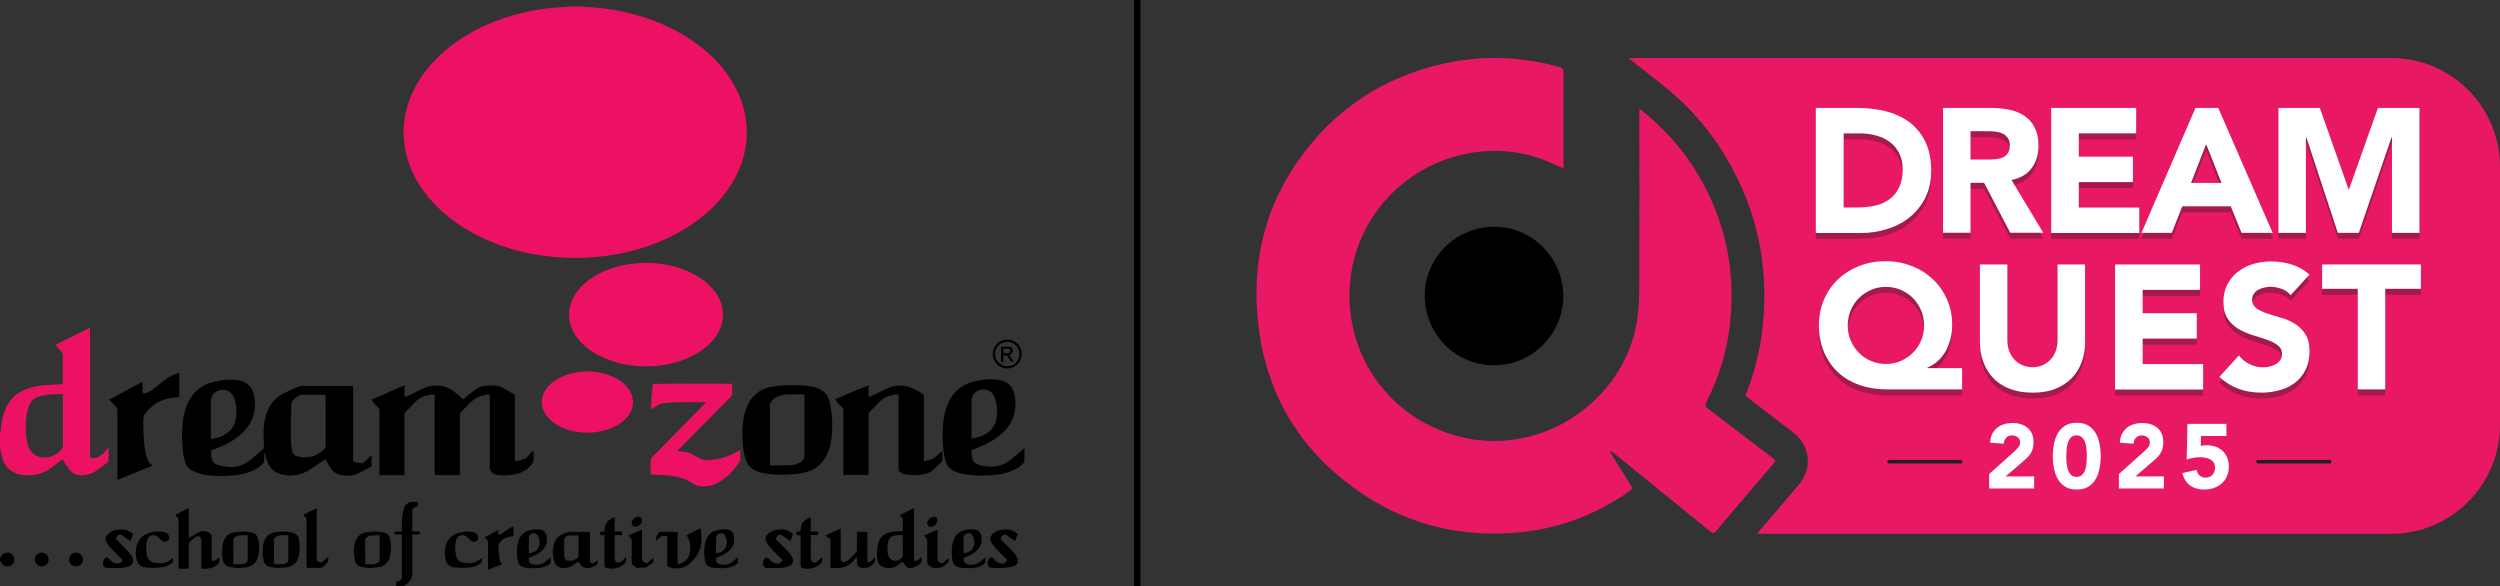 <svg width="388" height="91" viewBox="0 0 388 91" fill="none" xmlns="http://www.w3.org/2000/svg">
<rect x="0" y="0" width="388" height="91" fill="#333333" stroke="none"/>
<line x1="176.5" y1="91" x2="176.5" y2="2.18557e-08" stroke="black"/>
<g clip-path="url(#clip0_4381_1369)">
<path d="M388 25.915V65.931C388 75.265 380.436 82.847 371.084 82.847H272.684C274.845 80.294 277.006 77.761 279.093 75.32C280.509 73.681 280.658 72.06 280.546 70.98C280.434 69.899 279.931 68.335 278.217 67.049C276.596 65.82 274.976 64.571 273.355 63.323L270.877 61.423C272.293 57.902 273.225 54.195 273.597 50.394C274.603 40.502 272.368 31.262 266.946 22.916C264.506 19.172 261.451 15.856 257.557 12.8L252.714 9H371.084C380.436 9 388 16.564 388 25.915Z" fill="#E91865"/>
<path d="M254.409 16.824C257.706 19.433 260.464 22.32 262.68 25.711C267.468 33.088 269.406 41.136 268.53 49.892C268.083 54.288 266.853 58.442 264.841 62.373C264.599 62.839 264.618 63.081 265.065 63.416C268.437 65.969 271.772 68.558 275.143 71.092C275.572 71.427 275.572 71.595 275.218 71.986C272.237 75.451 269.294 78.916 266.35 82.4C266.015 82.791 265.847 82.828 265.438 82.493C260.482 78.432 255.489 74.408 250.515 70.365C250.329 70.216 250.18 69.974 249.826 70.03C250.925 71.818 252.006 73.607 253.124 75.358C253.384 75.768 253.31 75.917 252.956 76.177C246.082 81.058 238.425 83.145 230.042 82.772C222.534 82.437 215.79 79.922 209.792 75.47C201.539 69.378 196.658 61.144 195.354 50.916C194.087 41.024 196.211 31.877 202.265 23.848C208.245 15.912 216.275 11.161 226.092 9.484C231.458 8.572 236.767 8.963 242.002 10.397C242.486 10.528 242.654 10.695 242.654 11.236C242.617 15.986 242.654 20.737 242.654 25.487V26.176C241.275 25.487 239.953 24.891 238.555 24.444C225.664 20.364 211.86 28.878 209.736 42.216C207.817 54.232 215.399 65.335 227.266 67.943C239.468 70.626 251.894 62.28 254.036 50.003C254.484 47.432 254.409 44.843 254.428 42.272C254.446 34.057 254.428 25.841 254.428 17.625C254.428 17.402 254.428 17.178 254.428 16.806L254.409 16.824Z" fill="#E91865"/>
<path d="M221.118 45.998C221.044 40.111 225.85 35.249 231.812 35.193C237.698 35.137 242.523 39.888 242.617 45.812C242.71 51.717 237.922 56.617 231.998 56.691C226.036 56.766 221.211 52.015 221.118 45.998Z" fill="black"/>
<g style="mix-blend-mode:multiply" opacity="0.35">
<path d="M281.85 17.663H288.259C289.805 17.663 291.276 17.83 292.674 18.184C294.071 18.538 295.282 19.097 296.325 19.861C297.368 20.643 298.188 21.649 298.803 22.897C299.417 24.146 299.716 25.655 299.716 27.424C299.716 28.989 299.417 30.386 298.821 31.579C298.225 32.771 297.424 33.777 296.418 34.597C295.412 35.416 294.257 36.031 292.934 36.441C291.612 36.87 290.233 37.074 288.799 37.074H281.813V17.663H281.85ZM286.116 33.106H288.333C289.32 33.106 290.233 33.013 291.09 32.808C291.947 32.603 292.674 32.268 293.288 31.802C293.903 31.337 294.406 30.722 294.76 29.958C295.114 29.194 295.3 28.281 295.3 27.182C295.3 26.232 295.114 25.412 294.76 24.704C294.406 23.997 293.922 23.419 293.326 22.972C292.73 22.525 292.022 22.171 291.202 21.947C290.382 21.724 289.544 21.612 288.65 21.612H286.135V33.125L286.116 33.106Z" fill="#211E1F"/>
<path d="M301.541 17.663H309.049C310.036 17.663 310.968 17.756 311.862 17.942C312.756 18.128 313.52 18.445 314.191 18.892C314.861 19.339 315.383 19.935 315.774 20.699C316.165 21.463 316.37 22.395 316.37 23.531C316.37 24.909 316.016 26.064 315.308 27.015C314.6 27.965 313.557 28.579 312.179 28.84L317.115 37.037H311.992L307.931 29.287H305.826V37.037H301.56V17.663H301.541ZM305.826 25.692H308.341C308.732 25.692 309.123 25.692 309.552 25.655C309.98 25.617 310.372 25.543 310.726 25.412C311.079 25.282 311.359 25.058 311.582 24.76C311.806 24.462 311.918 24.052 311.918 23.531C311.918 23.047 311.825 22.637 311.62 22.357C311.415 22.059 311.154 21.836 310.856 21.686C310.539 21.538 310.185 21.426 309.794 21.37C309.384 21.314 308.993 21.295 308.62 21.295H305.826V25.71V25.692Z" fill="#211E1F"/>
<path d="M318.364 17.663H331.535V21.612H322.63V25.226H331.032V29.175H322.63V33.125H332.019V37.074H318.345V17.663H318.364Z" fill="#211E1F"/>
<path d="M340.737 17.663H344.277L352.716 37.056H347.891L346.214 32.939H338.688L337.067 37.056H332.354L340.737 17.663ZM342.395 23.307L340.048 29.325H344.78L342.395 23.307Z" fill="#211E1F"/>
<path d="M353.573 17.663H360.037L364.508 30.312H364.564L369.054 17.663H375.5V37.056H371.234V22.189H371.178L366.092 37.056H362.832L357.932 22.189H357.876V37.056H353.61V17.663H353.573Z" fill="#211E1F"/>
<path d="M304.596 61.367H292.841C291.332 61.367 289.917 61.144 288.631 60.696C287.346 60.249 286.228 59.597 285.296 58.74C284.365 57.883 283.638 56.84 283.098 55.611C282.577 54.381 282.297 52.984 282.297 51.419C282.297 49.966 282.558 48.625 283.098 47.395C283.638 46.166 284.365 45.122 285.296 44.247C286.228 43.371 287.327 42.682 288.575 42.197C289.842 41.713 291.183 41.471 292.636 41.471C294.089 41.471 295.431 41.713 296.698 42.216C297.964 42.7 299.045 43.39 299.976 44.265C300.908 45.141 301.634 46.184 302.175 47.395C302.715 48.606 302.976 49.947 302.976 51.4C302.976 52.09 302.901 52.779 302.734 53.431C302.584 54.083 302.342 54.716 302.044 55.294C301.728 55.871 301.336 56.412 300.833 56.877C300.349 57.343 299.771 57.716 299.101 58.014V58.07H304.522V61.349L304.596 61.367ZM286.768 51.419C286.768 52.257 286.917 53.04 287.234 53.766C287.551 54.493 287.96 55.126 288.501 55.666C289.041 56.207 289.656 56.635 290.382 56.933C291.09 57.25 291.854 57.399 292.692 57.399C293.531 57.399 294.276 57.25 295.002 56.933C295.71 56.617 296.344 56.207 296.884 55.666C297.424 55.126 297.853 54.493 298.151 53.766C298.467 53.04 298.616 52.257 298.616 51.419C298.616 50.581 298.467 49.798 298.151 49.072C297.834 48.345 297.424 47.712 296.884 47.172C296.344 46.631 295.71 46.203 295.002 45.905C294.294 45.588 293.531 45.439 292.692 45.439C291.854 45.439 291.109 45.588 290.382 45.905C289.674 46.221 289.041 46.631 288.501 47.172C287.96 47.712 287.532 48.345 287.234 49.072C286.936 49.798 286.768 50.581 286.768 51.419Z" fill="#211E1F"/>
<path d="M323.617 53.878C323.617 55.033 323.449 56.095 323.095 57.064C322.741 58.032 322.238 58.871 321.549 59.579C320.86 60.287 320.003 60.846 318.997 61.255C317.991 61.665 316.799 61.852 315.457 61.852C314.116 61.852 312.924 61.647 311.899 61.255C310.875 60.846 310.018 60.305 309.347 59.579C308.658 58.871 308.155 58.032 307.801 57.064C307.447 56.095 307.279 55.033 307.279 53.878V41.955H311.545V53.71C311.545 54.307 311.638 54.865 311.825 55.387C312.011 55.89 312.29 56.337 312.626 56.71C312.961 57.082 313.389 57.38 313.874 57.585C314.358 57.79 314.88 57.902 315.457 57.902C316.035 57.902 316.538 57.79 317.022 57.585C317.488 57.38 317.916 57.082 318.252 56.71C318.606 56.337 318.866 55.89 319.053 55.387C319.239 54.884 319.332 54.325 319.332 53.71V41.955H323.598V53.878H323.617Z" fill="#211E1F"/>
<path d="M328.274 41.974H341.445V45.923H332.54V49.537H340.942V53.487H332.54V57.436H341.93V61.386H328.256V41.992L328.274 41.974Z" fill="#211E1F"/>
<path d="M355.492 46.706C355.138 46.259 354.672 45.942 354.076 45.737C353.48 45.532 352.921 45.42 352.399 45.42C352.083 45.42 351.766 45.458 351.449 45.532C351.114 45.607 350.816 45.718 350.518 45.867C350.22 46.016 349.996 46.221 349.81 46.482C349.624 46.743 349.53 47.041 349.53 47.414C349.53 47.991 349.754 48.438 350.182 48.755C350.63 49.072 351.17 49.333 351.84 49.556C352.511 49.78 353.219 50.003 353.983 50.208C354.747 50.432 355.473 50.73 356.125 51.139C356.796 51.549 357.336 52.071 357.783 52.76C358.23 53.45 358.435 54.344 358.435 55.48C358.435 56.617 358.23 57.492 357.839 58.293C357.429 59.094 356.889 59.765 356.218 60.286C355.529 60.808 354.747 61.218 353.834 61.46C352.921 61.721 351.971 61.851 350.965 61.851C349.698 61.851 348.543 61.665 347.463 61.274C346.382 60.883 345.376 60.268 344.445 59.411L347.481 56.076C347.928 56.654 348.469 57.12 349.139 57.436C349.81 57.753 350.499 57.921 351.207 57.921C351.561 57.921 351.896 57.883 352.269 57.79C352.623 57.716 352.94 57.585 353.219 57.418C353.498 57.25 353.722 57.045 353.908 56.784C354.076 56.523 354.169 56.225 354.169 55.871C354.169 55.294 353.946 54.828 353.498 54.493C353.051 54.157 352.492 53.859 351.822 53.636C351.151 53.394 350.406 53.17 349.624 52.928C348.841 52.686 348.115 52.369 347.425 51.978C346.755 51.568 346.196 51.046 345.749 50.394C345.302 49.742 345.078 48.867 345.078 47.786C345.078 46.706 345.283 45.83 345.693 45.048C346.103 44.265 346.643 43.613 347.332 43.073C348.021 42.551 348.804 42.142 349.698 41.881C350.592 41.62 351.524 41.489 352.474 41.489C353.573 41.489 354.635 41.639 355.659 41.955C356.684 42.272 357.597 42.794 358.435 43.52L355.51 46.724L355.492 46.706Z" fill="#211E1F"/>
<path d="M365.924 45.756H360.391V41.974H375.723V45.756H370.19V61.367H365.924V45.756Z" fill="#211E1F"/>
</g>
<path d="M281.85 16.75H288.259C289.805 16.75 291.276 16.918 292.674 17.272C294.071 17.626 295.282 18.184 296.325 18.948C297.368 19.731 298.188 20.737 298.803 21.985C299.417 23.233 299.716 24.742 299.716 26.512C299.716 28.077 299.417 29.474 298.821 30.666C298.225 31.858 297.424 32.864 296.418 33.684C295.412 34.504 294.257 35.118 292.934 35.528C291.612 35.957 290.233 36.162 288.799 36.162H281.813V16.75H281.85ZM286.116 32.194H288.333C289.32 32.194 290.233 32.101 291.09 31.896C291.947 31.691 292.674 31.355 293.288 30.89C293.903 30.424 294.406 29.809 294.76 29.045C295.114 28.282 295.3 27.369 295.3 26.27C295.3 25.32 295.114 24.5 294.76 23.792C294.406 23.084 293.922 22.506 293.326 22.059C292.73 21.612 292.022 21.258 291.202 21.035C290.382 20.811 289.544 20.699 288.65 20.699H286.135V32.212L286.116 32.194Z" fill="white"/>
<path d="M301.541 16.75H309.049C310.036 16.75 310.968 16.843 311.862 17.029C312.756 17.216 313.52 17.532 314.191 17.98C314.861 18.427 315.383 19.023 315.774 19.787C316.165 20.55 316.37 21.482 316.37 22.618C316.37 23.997 316.016 25.152 315.308 26.102C314.6 27.052 313.557 27.667 312.179 27.928L317.115 36.124H311.992L307.931 28.375H305.826V36.124H301.56V16.75H301.541ZM305.826 24.761H308.341C308.732 24.761 309.123 24.761 309.552 24.723C309.98 24.686 310.372 24.612 310.726 24.481C311.079 24.351 311.359 24.127 311.582 23.829C311.806 23.531 311.918 23.121 311.918 22.6C311.918 22.115 311.825 21.705 311.62 21.426C311.415 21.128 311.154 20.904 310.856 20.755C310.539 20.606 310.185 20.494 309.794 20.439C309.384 20.383 308.993 20.364 308.62 20.364H305.826V24.779V24.761Z" fill="white"/>
<path d="M318.364 16.75H331.535V20.699H322.63V24.314H331.032V28.263H322.63V32.212H332.019V36.162H318.345V16.75H318.364Z" fill="white"/>
<path d="M340.737 16.75H344.277L352.716 36.143H347.891L346.214 32.026H338.688L337.067 36.143H332.354L340.737 16.75ZM342.395 22.376L340.048 28.393H344.78L342.395 22.376Z" fill="white"/>
<path d="M353.573 16.75H360.037L364.508 29.399H364.564L369.054 16.75H375.5V36.143H371.234V21.277H371.178L366.092 36.143H362.832L357.932 21.277H357.876V36.143H353.61V16.75H353.573Z" fill="white"/>
<path d="M304.596 60.436H292.841C291.332 60.436 289.917 60.212 288.631 59.765C287.346 59.318 286.228 58.666 285.296 57.809C284.365 56.952 283.638 55.909 283.098 54.679C282.577 53.45 282.297 52.053 282.297 50.488C282.297 49.035 282.558 47.693 283.098 46.464C283.638 45.234 284.365 44.191 285.296 43.315C286.228 42.44 287.327 41.751 288.575 41.266C289.842 40.782 291.183 40.54 292.636 40.54C294.089 40.54 295.431 40.782 296.698 41.285C297.964 41.769 299.045 42.458 299.976 43.334C300.908 44.209 301.634 45.253 302.175 46.464C302.715 47.675 302.976 49.016 302.976 50.469C302.976 51.158 302.901 51.848 302.734 52.5C302.584 53.152 302.342 53.785 302.044 54.362C301.728 54.94 301.336 55.48 300.833 55.946C300.349 56.412 299.771 56.784 299.101 57.082V57.138H304.522V60.417L304.596 60.436ZM286.768 50.506C286.768 51.345 286.917 52.127 287.234 52.853C287.551 53.58 287.96 54.214 288.501 54.754C289.041 55.294 289.656 55.722 290.382 56.02C291.09 56.337 291.854 56.486 292.692 56.486C293.531 56.486 294.276 56.337 295.002 56.02C295.71 55.704 296.344 55.294 296.884 54.754C297.424 54.214 297.853 53.58 298.151 52.853C298.467 52.127 298.616 51.345 298.616 50.506C298.616 49.668 298.467 48.886 298.151 48.159C297.834 47.432 297.424 46.799 296.884 46.259C296.344 45.718 295.71 45.29 295.002 44.992C294.294 44.675 293.531 44.526 292.692 44.526C291.854 44.526 291.109 44.675 290.382 44.992C289.674 45.309 289.041 45.718 288.501 46.259C287.96 46.799 287.532 47.432 287.234 48.159C286.936 48.886 286.768 49.668 286.768 50.506Z" fill="white"/>
<path d="M323.617 52.965C323.617 54.12 323.449 55.182 323.095 56.151C322.741 57.12 322.238 57.958 321.549 58.666C320.86 59.374 320.003 59.933 318.997 60.343C317.991 60.753 316.799 60.939 315.457 60.939C314.116 60.939 312.924 60.734 311.899 60.343C310.875 59.933 310.018 59.393 309.347 58.666C308.658 57.958 308.155 57.12 307.801 56.151C307.447 55.182 307.279 54.12 307.279 52.965V41.043H311.545V52.798C311.545 53.394 311.638 53.953 311.825 54.474C312.011 54.977 312.29 55.425 312.626 55.797C312.961 56.17 313.389 56.468 313.874 56.673C314.358 56.878 314.88 56.989 315.457 56.989C316.035 56.989 316.538 56.878 317.022 56.673C317.488 56.468 317.916 56.17 318.252 55.797C318.606 55.425 318.866 54.977 319.053 54.474C319.239 53.971 319.332 53.413 319.332 52.798V41.043H323.598V52.965H323.617Z" fill="white"/>
<path d="M328.274 41.043H341.445V44.992H332.54V48.606H340.942V52.556H332.54V56.505H341.93V60.455H328.256V41.061L328.274 41.043Z" fill="white"/>
<path d="M355.492 45.793C355.138 45.346 354.672 45.029 354.076 44.824C353.48 44.62 352.921 44.508 352.399 44.508C352.083 44.508 351.766 44.545 351.449 44.62C351.114 44.694 350.816 44.806 350.518 44.955C350.22 45.104 349.996 45.309 349.81 45.57C349.624 45.83 349.53 46.128 349.53 46.501C349.53 47.078 349.754 47.526 350.182 47.842C350.63 48.159 351.17 48.42 351.84 48.643C352.511 48.867 353.219 49.09 353.983 49.295C354.747 49.519 355.473 49.817 356.125 50.227C356.796 50.637 357.336 51.158 357.783 51.848C358.23 52.537 358.435 53.431 358.435 54.568C358.435 55.704 358.23 56.58 357.839 57.381C357.429 58.182 356.889 58.852 356.218 59.374C355.529 59.895 354.747 60.305 353.834 60.548C352.921 60.808 351.971 60.939 350.965 60.939C349.698 60.939 348.543 60.752 347.463 60.361C346.382 59.97 345.376 59.355 344.445 58.498L347.481 55.164C347.928 55.741 348.469 56.207 349.139 56.524C349.81 56.84 350.499 57.008 351.207 57.008C351.561 57.008 351.896 56.971 352.269 56.878C352.623 56.803 352.94 56.673 353.219 56.505C353.498 56.337 353.722 56.132 353.908 55.872C354.076 55.611 354.169 55.313 354.169 54.959C354.169 54.381 353.946 53.916 353.498 53.58C353.051 53.245 352.492 52.947 351.822 52.723C351.151 52.481 350.406 52.258 349.624 52.015C348.841 51.773 348.115 51.456 347.425 51.065C346.755 50.655 346.196 50.134 345.749 49.482C345.302 48.83 345.078 47.954 345.078 46.874C345.078 45.793 345.283 44.917 345.693 44.135C346.103 43.353 346.643 42.701 347.332 42.16C348.021 41.639 348.804 41.229 349.698 40.968C350.592 40.707 351.524 40.577 352.474 40.577C353.573 40.577 354.635 40.726 355.659 41.043C356.684 41.359 357.597 41.881 358.435 42.608L355.51 45.812L355.492 45.793Z" fill="white"/>
<path d="M365.924 44.825H360.391V41.043H375.723V44.825H370.19V60.436H365.924V44.825Z" fill="white"/>
<path d="M308.732 73.551L312.626 70.067C312.831 69.881 313.017 69.676 313.222 69.453C313.427 69.229 313.52 68.968 313.52 68.67C313.52 68.335 313.39 68.055 313.147 67.869C312.905 67.683 312.607 67.571 312.29 67.571C311.899 67.571 311.583 67.701 311.359 67.944C311.135 68.186 311.005 68.484 310.986 68.856L308.863 68.707C308.9 68.186 308.993 67.739 309.179 67.366C309.366 66.993 309.626 66.658 309.925 66.416C310.241 66.155 310.595 65.969 311.024 65.838C311.452 65.708 311.899 65.652 312.384 65.652C312.831 65.652 313.259 65.708 313.65 65.838C314.042 65.969 314.396 66.155 314.675 66.397C314.973 66.639 315.197 66.956 315.364 67.329C315.532 67.701 315.606 68.148 315.606 68.651C315.606 68.968 315.569 69.266 315.513 69.527C315.439 69.788 315.364 70.03 315.234 70.235C315.103 70.44 314.973 70.645 314.824 70.812C314.656 70.999 314.489 71.166 314.302 71.334L311.266 73.942H315.7V75.805H308.714V73.551H308.732Z" fill="white"/>
<path d="M318.587 70.794C318.587 70.198 318.643 69.601 318.755 68.987C318.867 68.372 319.053 67.813 319.332 67.31C319.612 66.807 319.984 66.397 320.469 66.081C320.953 65.764 321.568 65.615 322.313 65.615C323.058 65.615 323.673 65.764 324.157 66.081C324.642 66.397 325.014 66.807 325.294 67.31C325.573 67.813 325.759 68.372 325.871 68.987C325.983 69.601 326.039 70.198 326.039 70.794C326.039 71.39 325.983 71.986 325.871 72.601C325.759 73.216 325.573 73.774 325.294 74.277C325.014 74.78 324.642 75.19 324.157 75.507C323.673 75.824 323.058 75.973 322.313 75.973C321.568 75.973 320.953 75.824 320.469 75.507C319.984 75.19 319.612 74.78 319.332 74.277C319.053 73.774 318.867 73.216 318.755 72.601C318.643 71.986 318.587 71.39 318.587 70.794ZM320.692 70.794C320.692 71.055 320.692 71.371 320.73 71.744C320.748 72.116 320.823 72.47 320.916 72.806C321.028 73.141 321.177 73.439 321.382 73.663C321.586 73.886 321.885 74.017 322.276 74.017C322.667 74.017 322.946 73.905 323.17 73.663C323.394 73.42 323.543 73.141 323.654 72.806C323.766 72.47 323.822 72.116 323.841 71.744C323.859 71.371 323.878 71.055 323.878 70.794C323.878 70.533 323.878 70.216 323.841 69.844C323.803 69.471 323.747 69.117 323.654 68.782C323.543 68.446 323.394 68.148 323.17 67.925C322.946 67.683 322.648 67.571 322.276 67.571C321.903 67.571 321.586 67.683 321.382 67.925C321.177 68.167 321.009 68.446 320.916 68.782C320.804 69.117 320.748 69.471 320.73 69.844C320.711 70.216 320.692 70.533 320.692 70.794Z" fill="white"/>
<path d="M328.871 73.551L332.764 70.067C332.969 69.881 333.155 69.676 333.36 69.453C333.565 69.229 333.658 68.968 333.658 68.67C333.658 68.335 333.528 68.055 333.286 67.869C333.044 67.683 332.746 67.571 332.429 67.571C332.038 67.571 331.721 67.701 331.497 67.944C331.274 68.186 331.143 68.484 331.125 68.856L329.001 68.707C329.038 68.186 329.131 67.739 329.318 67.366C329.504 66.993 329.765 66.658 330.063 66.416C330.38 66.155 330.734 65.969 331.162 65.838C331.591 65.708 332.038 65.652 332.522 65.652C332.969 65.652 333.398 65.708 333.789 65.838C334.18 65.969 334.534 66.155 334.813 66.397C335.112 66.639 335.335 66.956 335.503 67.329C335.67 67.701 335.745 68.148 335.745 68.651C335.745 68.968 335.708 69.266 335.652 69.527C335.577 69.788 335.503 70.03 335.372 70.235C335.242 70.44 335.112 70.645 334.962 70.812C334.795 70.999 334.627 71.166 334.441 71.334L331.404 73.942H335.838V75.805H328.852V73.551H328.871Z" fill="white"/>
<path d="M345.562 67.664H341.594L341.557 69.21C341.781 69.136 342.079 69.099 342.451 69.099C342.954 69.099 343.42 69.173 343.848 69.322C344.277 69.471 344.631 69.695 344.948 69.974C345.246 70.254 345.488 70.608 345.656 71.017C345.823 71.427 345.916 71.893 345.916 72.396C345.916 72.955 345.823 73.458 345.618 73.905C345.432 74.352 345.153 74.725 344.817 75.023C344.482 75.321 344.072 75.563 343.606 75.731C343.141 75.898 342.638 75.973 342.079 75.973C341.203 75.973 340.477 75.768 339.899 75.339C339.322 74.911 338.912 74.278 338.707 73.421L340.924 72.918C340.98 73.272 341.129 73.57 341.371 73.793C341.613 74.017 341.93 74.128 342.284 74.128C342.731 74.128 343.103 73.979 343.364 73.7C343.625 73.421 343.774 73.067 343.774 72.619C343.774 72.284 343.699 72.023 343.569 71.8C343.439 71.595 343.252 71.409 343.029 71.297C342.805 71.166 342.563 71.073 342.284 71.036C342.004 70.98 341.743 70.961 341.464 70.961C341.11 70.961 340.756 70.999 340.402 71.055C340.048 71.129 339.713 71.204 339.377 71.315L339.489 65.782H345.544V67.645L345.562 67.664Z" fill="white"/>
<path d="M293.177 71.651H304.298" stroke="#211E1F" stroke-width="0.55" stroke-linecap="round" stroke-linejoin="round"/>
<path d="M350.443 71.651H361.565" stroke="#211E1F" stroke-width="0.55" stroke-linecap="round" stroke-linejoin="round"/>
</g>
<g clip-path="url(#clip1_4381_1369)">
<path fill-rule="evenodd" clip-rule="evenodd" d="M90.236 1C90.347 1.019 90.459 1.054 90.574 1.061C92.101 1.123 93.617 1.264 95.125 1.521C99.949 2.337 104.42 4.022 108.358 6.971C110.633 8.672 112.541 10.71 113.938 13.199C114.913 14.942 115.561 16.8 115.791 18.788C116.141 21.726 115.626 24.518 114.31 27.165C113.051 29.693 111.244 31.776 109.064 33.553C106.523 35.622 103.664 37.112 100.575 38.181C98.449 38.916 96.269 39.414 94.043 39.713C91.982 39.988 89.914 40.088 87.841 40C82.975 39.797 78.324 38.705 73.976 36.472C71.466 35.185 69.202 33.557 67.271 31.489C65.406 29.49 63.994 27.226 63.23 24.587C62.255 21.209 62.493 17.899 63.883 14.674C64.903 12.299 66.438 10.285 68.319 8.534C70.817 6.209 73.711 4.524 76.881 3.294C79.295 2.356 81.789 1.735 84.353 1.383C85.543 1.218 86.736 1.119 87.937 1.065C88.095 1.057 88.248 1.023 88.402 1.004H90.232L90.236 1Z" fill="#ED1164"/>
<path fill-rule="evenodd" clip-rule="evenodd" d="M-0 67.398C0.046 67.134 0.111 66.869 0.134 66.601C0.218 65.644 0.387 64.705 0.717 63.801C0.99 63.07 1.366 62.392 1.896 61.806C2.525 61.108 3.316 60.664 4.194 60.358C5.062 60.055 5.96 59.867 6.873 59.787C7.71 59.714 8.55 59.688 9.391 59.642C9.494 59.638 9.598 59.626 9.721 59.615C9.728 59.488 9.74 59.389 9.74 59.285C9.74 57.899 9.74 56.512 9.748 55.126C9.748 54.923 9.69 54.766 9.552 54.616C9.283 54.325 9.022 54.019 8.765 53.712C8.719 53.659 8.681 53.601 8.612 53.509C10.388 52.628 12.146 51.759 13.954 50.862C13.961 51.058 13.969 51.2 13.969 51.341V68.926C13.969 69.516 13.969 70.106 13.969 70.692C13.969 70.991 14.004 71.025 14.307 71.067C14.721 71.125 15.101 71.037 15.454 70.822C15.915 70.55 16.272 70.163 16.582 69.738C16.655 69.639 16.728 69.539 16.832 69.39C16.84 69.485 16.847 69.52 16.847 69.558C16.847 70.175 16.843 70.799 16.847 71.42C16.847 71.573 16.801 71.676 16.678 71.764C16.13 72.174 15.596 72.603 15.036 72.994C14.322 73.499 13.52 73.756 12.641 73.768C11.87 73.779 11.24 73.496 10.776 72.883C10.469 72.469 10.2 72.029 9.913 71.603C9.851 71.508 9.794 71.404 9.717 71.289C9.621 71.351 9.544 71.393 9.471 71.447C8.961 71.837 8.443 72.216 7.936 72.611C7.099 73.266 6.14 73.607 5.096 73.729C4.448 73.802 3.791 73.798 3.147 73.664C1.761 73.369 0.844 72.534 0.395 71.205C0.261 70.811 0.211 70.389 0.119 69.98C0.08 69.811 0.03 69.642 -0.016 69.47V67.386L-0 67.398ZM9.744 61.162C9.629 61.147 9.556 61.132 9.487 61.132C8.853 61.158 8.224 61.17 7.598 61.227C7.034 61.273 6.474 61.388 5.933 61.572C5.277 61.798 4.801 62.223 4.551 62.867C4.386 63.296 4.248 63.74 4.167 64.192C3.96 65.303 3.968 66.429 4.049 67.555C4.098 68.214 4.21 68.865 4.486 69.481C4.935 70.474 5.71 70.979 6.792 70.998C7.863 71.017 8.757 70.612 9.49 69.838C9.667 69.646 9.755 69.462 9.755 69.194C9.748 66.639 9.751 64.088 9.751 61.534V61.158L9.744 61.162Z" fill="#ED1164"/>
<path fill-rule="evenodd" clip-rule="evenodd" d="M100.267 56.857C97.792 56.842 95.412 56.386 93.179 55.286C91.901 54.654 90.757 53.842 89.84 52.743C89.123 51.893 88.62 50.935 88.409 49.832C88.175 48.614 88.363 47.45 88.904 46.339C89.522 45.067 90.481 44.09 91.625 43.29C93.144 42.221 94.841 41.562 96.648 41.176C98.099 40.862 99.565 40.743 101.042 40.816C103.341 40.927 105.544 41.428 107.593 42.501C108.722 43.091 109.739 43.83 110.579 44.795C111.301 45.623 111.834 46.557 112.076 47.637C112.383 49.043 112.149 50.372 111.454 51.625C110.855 52.701 110.015 53.559 109.021 54.275C107.486 55.382 105.767 56.068 103.925 56.47C102.72 56.734 101.495 56.861 100.263 56.861L100.267 56.857Z" fill="#ED1164"/>
<path fill-rule="evenodd" clip-rule="evenodd" d="M54.805 59.91V71.642C55.224 71.726 55.607 71.818 55.999 71.887C56.225 71.925 56.406 71.803 56.563 71.657C56.843 71.4 57.116 71.14 57.396 70.883C57.469 70.814 57.549 70.749 57.661 70.657V72.362C57.638 72.381 57.611 72.412 57.572 72.431C56.924 72.776 56.283 73.147 55.615 73.454C54.706 73.871 53.738 73.906 52.771 73.68C52.096 73.526 51.574 73.139 51.232 72.519C51.01 72.117 50.772 71.718 50.526 71.301C50.369 71.385 50.227 71.45 50.1 71.535C49.452 71.963 48.807 72.4 48.158 72.833C47.495 73.277 46.777 73.599 45.986 73.725C45.13 73.867 44.282 73.821 43.461 73.553C42.663 73.296 42.068 72.795 41.676 72.048C41.427 71.569 41.258 71.063 41.139 70.539C41.116 70.428 41.086 70.32 41.02 70.209C41.016 70.286 41.001 70.359 41.001 70.435C41.001 70.677 41.001 70.918 41.001 71.159C41.001 71.764 41.001 71.76 40.556 72.189C39.923 72.795 39.144 73.132 38.322 73.381C36.845 73.825 35.325 73.913 33.79 73.859C32.85 73.825 31.913 73.768 31.008 73.507C30.609 73.392 30.213 73.235 29.837 73.051C29.338 72.806 29.001 72.396 28.801 71.872C28.567 71.255 28.456 70.619 28.387 69.972C28.252 68.662 28.214 67.352 28.317 66.034C28.398 65.027 28.575 64.039 28.928 63.081C29.699 60.994 31.177 59.707 33.345 59.213C34.4 58.967 35.467 58.898 36.545 58.967C36.826 58.983 37.11 59.044 37.382 59.117C38.518 59.431 39.194 60.197 39.416 61.338C39.865 63.66 39.282 65.663 37.52 67.291C36.453 68.271 35.199 68.949 33.863 69.489C33.502 69.635 33.142 69.769 32.75 69.918C32.735 70.474 32.742 71.025 32.999 71.538C33.145 71.833 33.418 72.021 33.721 72.124C34.086 72.251 34.465 72.362 34.845 72.415C35.586 72.519 36.334 72.55 37.067 72.324C37.781 72.105 38.43 71.76 39.002 71.286C39.608 70.784 40.195 70.255 40.794 69.742C40.932 69.627 40.967 69.508 40.959 69.332C40.928 68.501 40.882 67.674 40.905 66.846C40.936 65.805 41.124 64.782 41.511 63.801C41.961 62.683 42.674 61.794 43.753 61.208C44.624 60.737 45.522 60.327 46.439 59.956C46.543 59.917 46.666 59.894 46.777 59.894C49.367 59.891 51.958 59.894 54.544 59.894C54.617 59.894 54.69 59.902 54.817 59.91H54.805ZM50.519 61.277H50.135C49.271 61.277 48.408 61.277 47.544 61.277C47.218 61.277 46.865 61.208 46.577 61.315C46.243 61.438 45.975 61.729 45.668 61.924C45.353 62.124 45.23 62.411 45.223 62.771C45.2 63.621 45.15 64.472 45.142 65.322C45.13 66.475 45.134 67.632 45.169 68.784C45.18 69.221 45.276 69.658 45.372 70.083C45.453 70.451 45.706 70.696 46.063 70.795C46.347 70.876 46.639 70.933 46.93 70.96C47.825 71.037 48.676 70.872 49.444 70.401C49.747 70.217 50.001 69.953 50.288 69.742C50.476 69.604 50.545 69.451 50.545 69.213C50.538 66.682 50.542 64.15 50.542 61.618C50.542 61.511 50.53 61.411 50.522 61.266L50.519 61.277ZM32.723 68.103C32.815 68.103 32.88 68.11 32.938 68.103C33.487 67.995 34.036 67.877 34.538 67.632C35.674 67.091 36.411 66.226 36.626 64.962C36.745 64.272 36.691 63.579 36.607 62.89C36.549 62.411 36.446 61.94 36.212 61.507C35.789 60.733 35.152 60.404 34.308 60.523C33.36 60.649 32.723 61.373 32.723 62.327C32.723 64.123 32.723 65.919 32.723 67.716V68.106V68.103Z" fill="black"/>
<path fill-rule="evenodd" clip-rule="evenodd" d="M62.784 73.748H58.889V73.365C58.889 70.171 58.889 66.976 58.893 63.782C58.893 63.518 58.835 63.326 58.617 63.165C58.214 62.863 57.953 62.438 57.68 62.005C57.734 61.974 57.772 61.94 57.815 61.924C58.862 61.572 59.86 61.097 60.858 60.614C61.368 60.369 61.898 60.162 62.42 59.94C62.523 59.898 62.631 59.871 62.781 59.829V61.606C63.03 61.522 63.245 61.472 63.441 61.38C64.047 61.093 64.653 60.802 65.248 60.484C66.066 60.051 66.921 59.814 67.85 59.829C68.836 59.841 69.7 60.189 70.471 60.779C70.882 61.093 71.262 61.442 71.661 61.771C71.742 61.836 71.822 61.898 71.91 61.97C72.006 61.89 72.083 61.825 72.168 61.76C72.647 61.373 73.131 60.982 73.614 60.587C74.125 60.17 74.7 59.917 75.364 59.871C75.994 59.829 76.623 59.787 77.252 59.902C77.456 59.94 77.667 60.002 77.847 60.097C78.534 60.469 79.202 60.859 79.916 61.262V71.596C80.012 71.588 80.081 71.588 80.146 71.569C80.522 71.469 80.898 71.37 81.274 71.27C81.462 71.22 81.616 71.125 81.746 70.979C82.007 70.692 82.28 70.412 82.549 70.133C82.61 70.067 82.683 70.006 82.779 69.91C82.794 70.033 82.806 70.113 82.806 70.19C82.806 70.581 82.802 70.968 82.809 71.355C82.809 71.531 82.763 71.68 82.671 71.826C82.08 72.756 81.213 73.296 80.165 73.557C79.701 73.672 79.213 73.714 78.73 73.752C78.354 73.783 77.974 73.767 77.594 73.76C77.425 73.76 77.256 73.745 77.091 73.718C76.462 73.603 76.07 73.166 76.024 72.53C76.021 72.438 76.024 72.339 76.024 72.247V61.273C75.752 61.223 75.514 61.266 75.28 61.304C74.367 61.457 73.599 61.89 72.947 62.533C72.482 62.993 72.037 63.468 71.573 63.924C71.423 64.069 71.377 64.226 71.377 64.425C71.381 67.398 71.377 70.37 71.377 73.346V73.741H67.474C67.443 72.921 67.466 72.097 67.463 71.274C67.463 70.443 67.463 69.612 67.463 68.784V61.239C67.232 61.25 67.037 61.258 66.841 61.273C66.181 61.338 65.563 61.53 65.01 61.901C64.861 62.001 64.722 62.112 64.596 62.242C64.051 62.798 63.517 63.364 62.968 63.912C62.823 64.062 62.773 64.211 62.773 64.414C62.777 67.39 62.777 70.362 62.777 73.335V73.748H62.784Z" fill="black"/>
<path fill-rule="evenodd" clip-rule="evenodd" d="M91.291 67.153C89.63 67.145 88.202 66.861 86.867 66.18C86.041 65.758 85.316 65.207 84.767 64.448C83.858 63.184 83.842 61.702 84.725 60.419C85.255 59.649 85.976 59.09 86.797 58.661C87.922 58.071 89.131 57.776 90.393 57.676C91.79 57.573 93.149 57.738 94.465 58.201C95.459 58.55 96.365 59.059 97.102 59.821C97.693 60.434 98.1 61.143 98.215 62.001C98.303 62.66 98.172 63.276 97.892 63.862C97.62 64.441 97.209 64.919 96.726 65.333C95.728 66.172 94.561 66.658 93.299 66.927C92.93 67.003 92.55 67.061 92.178 67.103C91.832 67.137 91.483 67.137 91.299 67.149L91.291 67.153Z" fill="#ED1164"/>
<path fill-rule="evenodd" clip-rule="evenodd" d="M22.117 61.028C22.455 61.066 22.727 60.978 22.988 60.871C23.395 60.71 23.736 60.446 24.07 60.174C24.638 59.707 25.21 59.243 25.797 58.803C26.235 58.473 26.722 58.217 27.244 58.041C27.417 57.983 27.605 57.953 27.816 57.907V61.63C27.513 61.653 27.221 61.675 26.929 61.706C25.011 61.917 23.479 62.79 22.401 64.403C22.343 64.483 22.293 64.587 22.286 64.682C22.19 65.858 22.247 67.034 22.324 68.21C22.374 69.007 22.466 69.799 22.669 70.573C22.735 70.826 22.819 71.075 22.915 71.32C23.065 71.699 23.28 72.033 23.725 72.251C21.875 73.005 20.067 73.729 18.214 74.48V74.063C18.214 70.627 18.214 67.191 18.218 63.759C18.218 63.495 18.149 63.303 17.968 63.116C17.631 62.771 17.32 62.403 16.959 62.005C18.682 61.082 20.382 60.182 22.117 59.255V61.024V61.028Z" fill="black"/>
<path fill-rule="evenodd" clip-rule="evenodd" d="M158.999 71.703C158.174 72.699 157.046 73.166 155.833 73.461C154.889 73.695 153.926 73.787 152.955 73.798C151.754 73.813 150.557 73.783 149.375 73.53C148.887 73.426 148.419 73.281 147.974 73.055C147.406 72.764 147.01 72.323 146.799 71.714C146.615 71.174 146.508 70.619 146.443 70.056C146.301 68.888 146.274 67.708 146.32 66.532C146.366 65.417 146.523 64.314 146.884 63.253C147.648 60.986 149.198 59.599 151.543 59.113C152.568 58.898 153.604 58.802 154.651 58.91C154.985 58.948 155.319 59.013 155.634 59.12C156.693 59.48 157.273 60.266 157.468 61.338C157.898 63.678 157.276 65.682 155.488 67.29C154.513 68.167 153.389 68.796 152.188 69.305C151.735 69.497 151.27 69.669 150.783 69.857C150.76 70.366 150.783 70.876 150.971 71.362C151.071 71.63 151.282 71.81 151.52 71.948C151.842 72.143 152.191 72.251 152.56 72.312C153.385 72.446 154.214 72.507 155.031 72.281C155.753 72.078 156.405 71.733 156.977 71.27C157.626 70.745 158.24 70.186 158.865 69.642C158.911 69.6 158.95 69.55 158.992 69.504V71.71L158.999 71.703ZM150.779 68.068C151.746 67.899 152.633 67.669 153.389 67.08C154.152 66.478 154.594 65.689 154.701 64.724C154.782 63.981 154.747 63.238 154.609 62.499C154.536 62.104 154.429 61.721 154.225 61.373C153.776 60.603 153.082 60.292 152.226 60.476C151.324 60.672 150.783 61.338 150.783 62.257V68.068H150.779Z" fill="black"/>
<path fill-rule="evenodd" clip-rule="evenodd" d="M134.803 73.714H130.885V73.323C130.885 70.129 130.885 66.938 130.889 63.744C130.889 63.495 130.827 63.315 130.635 63.15C130.24 62.813 129.918 62.414 129.649 61.966C129.684 61.943 129.707 61.92 129.734 61.913C130.854 61.43 131.971 60.944 133.095 60.473C133.533 60.289 133.974 60.128 134.419 59.959C134.527 59.913 134.634 59.894 134.796 59.841C134.807 60.43 134.796 60.99 134.803 61.595C134.961 61.553 135.091 61.534 135.206 61.48C135.87 61.17 136.538 60.856 137.194 60.522C137.751 60.239 138.322 60.013 138.94 59.906C139.658 59.783 140.364 59.821 141.055 60.059C141.815 60.323 142.525 60.683 143.204 61.112C143.373 61.219 143.38 61.35 143.377 61.511V71.6C143.96 71.462 144.501 71.347 144.996 71.082C145.104 71.029 145.188 70.925 145.28 70.841C145.595 70.55 145.906 70.251 146.228 69.949C146.236 70.002 146.251 70.067 146.251 70.136C146.251 70.558 146.251 70.979 146.251 71.4C146.251 71.534 146.213 71.638 146.109 71.73C145.641 72.166 145.184 72.618 144.701 73.04C144.332 73.358 143.868 73.48 143.407 73.587C142.471 73.802 141.527 73.779 140.583 73.645C140.222 73.595 139.9 73.43 139.62 73.201C139.508 73.105 139.439 73.001 139.451 72.848C139.458 72.752 139.451 72.657 139.451 72.561V61.25C139.075 61.189 138.745 61.25 138.415 61.327C137.678 61.491 137.037 61.84 136.499 62.369C135.97 62.893 135.456 63.437 134.926 63.962C134.807 64.085 134.799 64.215 134.799 64.36V73.714H134.803Z" fill="black"/>
<path fill-rule="evenodd" clip-rule="evenodd" d="M129.165 65.854C129.165 67.245 129.073 68.501 128.674 69.712C128.593 69.96 128.497 70.206 128.394 70.447C127.646 72.09 126.375 73.067 124.598 73.396C123.013 73.691 121.417 73.714 119.817 73.607C119.164 73.565 118.523 73.465 117.89 73.274C117.809 73.251 117.729 73.224 117.652 73.197C116.681 72.883 116.04 72.243 115.726 71.274C115.492 70.562 115.365 69.826 115.3 69.087C115.204 67.996 115.188 66.908 115.292 65.812C115.38 64.889 115.557 63.985 115.921 63.123C116.631 61.446 117.867 60.4 119.678 60.044C121.029 59.783 122.396 59.741 123.766 59.776C124.652 59.795 125.527 59.895 126.391 60.097C127.707 60.404 128.521 61.197 128.793 62.514C128.923 63.15 129.023 63.794 129.096 64.441C129.154 64.954 129.15 65.468 129.169 65.858L129.165 65.854ZM119.498 72.213C119.575 72.236 119.606 72.251 119.636 72.251C120.634 72.24 121.632 72.24 122.633 72.201C123.178 72.178 123.712 72.052 124.199 71.768C124.637 71.512 124.856 71.129 124.856 70.627C124.856 67.582 124.856 64.537 124.856 61.492C124.856 61.392 124.84 61.293 124.832 61.201C123.915 61.201 123.033 61.197 122.15 61.208C121.924 61.208 121.689 61.25 121.463 61.304C120.761 61.457 120.12 61.718 119.686 62.342C119.559 62.518 119.494 62.694 119.494 62.92C119.498 65.904 119.498 68.884 119.498 71.864V72.216V72.213Z" fill="black"/>
<path fill-rule="evenodd" clip-rule="evenodd" d="M109.536 62.449C109.39 62.438 109.298 62.426 109.21 62.426C107.82 62.426 106.431 62.415 105.038 62.434C104.428 62.441 103.821 62.499 103.215 62.556C102.513 62.622 101.906 62.932 101.346 63.342C101.269 63.399 101.196 63.46 101.116 63.51C101.1 63.522 101.074 63.522 101.058 63.529C100.997 63.296 101.2 60.124 101.312 59.596C101.542 59.534 112.99 59.504 113.611 59.569C113.623 59.672 113.638 59.779 113.638 59.891C113.638 60.277 113.627 60.668 113.638 61.059C113.65 61.277 113.569 61.426 113.42 61.58C110.764 64.261 108.112 66.95 105.46 69.639C105.356 69.738 105.261 69.849 105.134 69.987C105.245 70.014 105.307 70.037 105.376 70.041C105.629 70.068 105.878 70.071 106.128 70.102C106.615 70.163 107.068 70.309 107.502 70.546C107.939 70.795 108.4 71.006 108.845 71.24C109.075 71.362 109.317 71.412 109.574 71.412C111.339 71.4 112.978 70.933 114.498 70.037C114.59 69.983 114.678 69.93 114.77 69.876C114.79 69.868 114.809 69.868 114.859 69.857C114.866 69.926 114.882 69.995 114.882 70.06C114.882 70.493 114.886 70.922 114.882 71.351C114.882 71.45 114.862 71.569 114.805 71.646C114.083 72.661 113.316 73.634 112.291 74.369C111.558 74.898 110.768 75.3 109.862 75.438C108.933 75.579 108.066 75.484 107.283 74.894C106.642 74.411 105.875 74.193 105.099 74.02C103.894 73.752 102.662 73.68 101.434 73.653C101.308 73.649 101.181 73.653 101.02 73.653C101.005 73.511 100.985 73.396 100.985 73.274C100.985 72.684 100.989 72.098 100.978 71.508C100.974 71.278 101.051 71.117 101.212 70.956C103.626 68.505 106.032 66.05 108.442 63.598C108.738 63.296 109.033 63.001 109.325 62.698C109.386 62.633 109.44 62.56 109.532 62.449H109.536Z" fill="#ED1164"/>
<path fill-rule="evenodd" clip-rule="evenodd" d="M158.566 54.946C158.566 56.198 157.576 57.186 156.329 57.19C155.085 57.19 154.08 56.194 154.076 54.953C154.076 53.693 155.082 52.686 156.333 52.693C157.588 52.701 158.566 53.685 158.566 54.946ZM154.433 54.938C154.433 55.987 155.262 56.826 156.306 56.834C157.369 56.842 158.213 56.007 158.213 54.949C158.217 53.9 157.354 53.042 156.31 53.05C155.266 53.061 154.433 53.9 154.433 54.942V54.938Z" fill="black"/>
<path fill-rule="evenodd" clip-rule="evenodd" d="M155.358 53.812C155.811 53.812 156.244 53.793 156.67 53.819C156.943 53.835 157.131 54.049 157.177 54.31C157.227 54.586 157.127 54.808 156.9 54.965C156.816 55.022 156.72 55.06 156.624 55.106C156.858 55.444 157.092 55.781 157.338 56.133C157.064 56.194 156.87 56.125 156.755 55.926C156.662 55.769 156.57 55.62 156.478 55.467C156.306 55.191 156.064 55.103 155.715 55.194V56.167H155.361V53.812H155.358ZM155.726 54.804C156.002 54.804 156.252 54.823 156.497 54.796C156.689 54.777 156.797 54.624 156.789 54.448C156.789 54.275 156.67 54.13 156.482 54.111C156.236 54.091 155.987 54.107 155.726 54.107V54.804Z" fill="black"/>
<path fill-rule="evenodd" clip-rule="evenodd" d="M61.468 91C61.48 90.778 61.491 90.559 61.503 90.326C61.606 90.295 61.706 90.265 61.806 90.246C62.017 90.207 62.167 90.069 62.297 89.916C62.355 89.851 62.366 89.725 62.366 89.629C62.374 88.798 62.366 87.966 62.366 87.139V82.945H61.226V82.516H62.351C62.355 82.359 62.366 82.24 62.366 82.118C62.362 81.332 62.358 80.543 62.485 79.762C62.535 79.452 62.604 79.141 62.712 78.847C62.938 78.234 63.402 77.916 64.062 77.893C64.312 77.885 64.565 77.893 64.838 77.893V78.586C64.757 78.605 64.669 78.64 64.577 78.655C64.35 78.686 64.201 78.839 64.055 78.988C64.009 79.034 63.986 79.118 63.986 79.184C63.986 80.256 63.986 81.329 63.989 82.401C63.989 82.42 63.997 82.439 64.02 82.497H65.129C65.137 82.65 65.141 82.769 65.152 82.926H64.001C63.997 83.079 63.986 83.202 63.986 83.324C63.986 85.235 63.978 87.147 63.989 89.062C63.989 89.487 63.855 89.836 63.59 90.157C63.283 90.529 62.926 90.828 62.477 91.011H61.464L61.468 91Z" fill="black"/>
<path fill-rule="evenodd" clip-rule="evenodd" d="M157.936 87.277C157.771 87.671 157.445 87.87 157.058 87.955C156.635 88.043 156.206 88.115 155.78 88.142C155.212 88.173 154.644 88.154 154.072 88.154C153.949 88.154 153.819 88.142 153.703 88.1C153.6 88.066 153.489 87.997 153.423 87.912C153.216 87.656 153.251 87.043 153.469 86.794C153.489 86.771 153.512 86.748 153.531 86.725C153.799 86.415 153.868 86.407 154.183 86.687C154.26 86.756 154.333 86.832 154.398 86.917C154.69 87.269 155.077 87.43 155.53 87.457C155.741 87.472 155.925 87.407 156.071 87.25C156.163 87.15 156.252 87.047 156.355 86.932C156.259 86.836 156.183 86.748 156.102 86.668C155.603 86.174 155.089 85.687 154.605 85.174C154.344 84.894 154.099 84.584 153.899 84.255C153.554 83.692 153.654 83.201 154.16 82.776C154.613 82.397 155.15 82.232 155.726 82.182C155.741 82.182 155.749 82.182 155.757 82.182C156.398 82.136 157.019 82.167 157.557 82.588C157.672 82.677 157.81 82.734 157.94 82.803V82.929C157.917 82.983 157.887 83.037 157.867 83.094C157.775 83.377 157.699 83.669 157.53 83.952C157.311 83.81 157.111 83.692 156.923 83.561C156.689 83.404 156.467 83.228 156.229 83.075C155.914 82.879 155.764 82.914 155.523 83.197C155.484 83.247 155.446 83.297 155.411 83.347C155.269 83.577 155.277 83.638 155.473 83.837C155.983 84.366 156.501 84.887 157.015 85.411C157.407 85.81 157.771 86.223 157.94 86.771V87.277H157.936Z" fill="black"/>
<path fill-rule="evenodd" clip-rule="evenodd" d="M0 86.649C0.065 86.546 0.138 86.446 0.192 86.343C0.422 85.906 0.894 85.684 1.389 85.783C1.85 85.875 2.195 86.285 2.222 86.768C2.249 87.266 1.953 87.698 1.478 87.852C0.967 88.016 0.418 87.779 0.18 87.289C0.123 87.177 0.061 87.07 0 86.963L0 86.649Z" fill="black"/>
<path fill-rule="evenodd" clip-rule="evenodd" d="M140.088 87.154C139.827 87.346 139.585 87.53 139.336 87.706C138.779 88.108 138.146 88.227 137.474 88.124C136.73 88.013 136.262 87.522 136.154 86.76C136.047 86.017 136.085 85.274 136.246 84.538C136.492 83.382 137.236 82.75 138.384 82.562C138.81 82.493 139.243 82.466 139.669 82.428C139.796 82.416 139.923 82.428 140.084 82.428C140.092 82.305 140.107 82.206 140.107 82.106C140.107 81.654 140.103 81.202 140.111 80.75C140.118 80.555 140.065 80.406 139.923 80.272C139.823 80.18 139.746 80.069 139.635 79.938C140.372 79.582 141.078 79.241 141.811 78.881C141.884 79.241 141.842 79.574 141.845 79.9C141.853 80.237 141.845 80.574 141.845 80.907V87.013C142.402 87.166 142.686 86.794 143.031 86.408C143.031 86.71 143.043 86.948 143.024 87.181C143.02 87.25 142.962 87.338 142.905 87.384C142.69 87.553 142.475 87.721 142.241 87.867C142.083 87.966 141.907 88.039 141.726 88.089C141.116 88.261 140.748 88.12 140.391 87.61C140.291 87.465 140.195 87.315 140.088 87.151V87.154ZM140.088 83.041C139.577 83.025 139.109 83.052 138.645 83.171C138.269 83.271 138.008 83.497 137.904 83.868C137.831 84.152 137.777 84.443 137.747 84.734C137.693 85.216 137.716 85.703 137.847 86.174C138.012 86.791 138.453 87.086 139.071 87.02C139.37 86.986 139.639 86.867 139.869 86.68C140.03 86.546 140.115 86.392 140.111 86.166C140.099 85.232 140.107 84.297 140.103 83.359C140.103 83.267 140.095 83.175 140.088 83.041Z" fill="black"/>
<path fill-rule="evenodd" clip-rule="evenodd" d="M27.198 79.911C27.9 79.544 28.572 79.199 29.289 78.827C29.316 79.249 29.297 79.636 29.301 80.015C29.301 80.406 29.301 80.792 29.301 81.179V83.516C29.427 83.443 29.504 83.393 29.581 83.347C30.015 83.094 30.437 82.819 30.886 82.589C31.32 82.367 31.784 82.386 32.233 82.558C32.34 82.6 32.448 82.654 32.54 82.723C32.747 82.868 32.858 83.056 32.855 83.332C32.839 84.435 32.851 85.534 32.851 86.637V86.997C33.38 87.147 33.687 86.814 34.01 86.499C34.148 87.097 33.933 87.526 33.465 87.84C33.05 88.12 32.578 88.223 32.091 88.261C31.834 88.284 31.569 88.265 31.273 88.265C31.266 88.124 31.25 88.005 31.25 87.882C31.25 86.568 31.25 85.255 31.25 83.945C31.25 83.795 31.22 83.627 31.147 83.496C31.009 83.228 30.755 83.159 30.475 83.278C30.398 83.309 30.318 83.343 30.256 83.401C29.976 83.642 29.688 83.868 29.435 84.136C29.155 84.431 29.32 84.818 29.312 85.159C29.289 86.074 29.305 86.99 29.305 87.901V88.261H27.735C27.727 88.131 27.712 88.001 27.712 87.871C27.712 85.592 27.704 83.309 27.716 81.034C27.72 80.654 27.67 80.333 27.355 80.088C27.305 80.049 27.274 79.992 27.202 79.907L27.198 79.911Z" fill="black"/>
<path fill-rule="evenodd" clip-rule="evenodd" d="M133 82.535H134.616V87.254C135.207 87.254 135.437 86.794 135.775 86.434C135.867 86.863 135.79 87.185 135.529 87.488C134.984 88.116 134.305 88.254 133.526 88.085C133.261 88.032 133.111 87.844 133.061 87.587C133.023 87.384 133.015 87.174 133.004 86.967C132.992 86.802 133.004 86.637 132.942 86.461C132.866 86.557 132.793 86.653 132.716 86.749C131.995 87.683 131.058 88.177 129.861 88.154C129.55 88.15 129.231 88.154 128.886 88.154V87.783C128.886 86.5 128.878 85.216 128.89 83.937C128.89 83.723 128.825 83.581 128.64 83.481C128.456 83.378 128.28 83.267 128.053 83.133C128.863 82.765 129.642 82.413 130.479 82.033V86.676C130.479 87.17 130.774 87.38 131.235 87.185C131.465 87.086 131.688 86.948 131.864 86.779C132.225 86.427 132.551 86.04 132.893 85.672C132.996 85.561 133 85.427 132.996 85.293V82.543L133 82.535Z" fill="black"/>
<path fill-rule="evenodd" clip-rule="evenodd" d="M91.545 82.539V87.258C91.76 87.346 91.975 87.453 92.182 87.358C92.374 87.269 92.523 87.097 92.734 86.925C92.734 87.151 92.742 87.323 92.734 87.495C92.727 87.545 92.684 87.614 92.635 87.641C92.139 87.921 91.652 88.208 91.042 88.166C90.605 88.135 90.251 87.978 90.037 87.572C89.967 87.438 89.879 87.308 89.791 87.154C89.664 87.227 89.564 87.277 89.472 87.338C89.223 87.495 88.985 87.664 88.736 87.821C88.21 88.147 87.646 88.239 87.039 88.108C86.571 88.009 86.226 87.748 86.072 87.296C85.961 86.971 85.884 86.63 85.842 86.289C85.761 85.638 85.803 84.99 85.992 84.358C86.172 83.765 86.506 83.309 87.074 83.033C87.085 83.029 87.093 83.022 87.101 83.018C87.692 82.696 88.294 82.481 88.989 82.531C89.714 82.581 90.439 82.543 91.169 82.543H91.552L91.545 82.539ZM89.779 83.121C89.722 83.11 89.683 83.091 89.645 83.091C89.192 83.091 88.739 83.083 88.287 83.091C88.198 83.091 88.106 83.14 88.022 83.179C87.692 83.336 87.557 83.596 87.561 83.96C87.573 84.642 87.553 85.324 87.561 86.009C87.561 86.185 87.592 86.362 87.615 86.538C87.657 86.798 87.811 86.948 88.072 86.994C88.628 87.097 89.131 86.994 89.58 86.63C89.733 86.503 89.799 86.377 89.795 86.178C89.783 85.255 89.795 84.328 89.791 83.405C89.791 83.313 89.779 83.221 89.779 83.125V83.121Z" fill="black"/>
<path fill-rule="evenodd" clip-rule="evenodd" d="M103.556 87.909V83.282C102.977 83.002 102.405 83.224 101.841 83.956C101.772 83.814 101.818 83.676 101.841 83.561C101.891 83.339 101.956 83.113 102.052 82.906C102.163 82.677 102.363 82.539 102.635 82.539C103.445 82.539 104.255 82.539 105.064 82.543C105.084 82.543 105.103 82.554 105.172 82.577C105.172 84.224 105.172 85.886 105.172 87.591C106.016 87.395 106.657 86.997 106.941 86.189C107.221 85.381 107.21 84.557 106.926 83.749C106.853 83.523 106.703 83.324 106.569 83.075C107.26 82.715 107.962 82.351 108.679 81.976C108.71 82.022 108.745 82.052 108.749 82.087C108.871 82.975 108.917 83.864 108.775 84.756C108.752 84.898 108.718 85.044 108.66 85.178C108.277 86.089 107.747 86.909 106.964 87.529C105.916 88.361 104.777 88.399 103.548 87.909H103.556Z" fill="black"/>
<path fill-rule="evenodd" clip-rule="evenodd" d="M43.197 88.154C42.882 88.116 42.452 88.089 42.026 88.017C41.431 87.909 41.04 87.572 40.909 86.963C40.718 86.059 40.683 85.148 40.921 84.248C41.17 83.317 41.754 82.742 42.732 82.597C43.569 82.474 44.406 82.459 45.242 82.608C45.887 82.727 46.271 83.087 46.39 83.734C46.539 84.558 46.57 85.385 46.397 86.205C46.152 87.362 45.469 87.944 44.252 88.078C43.941 88.109 43.623 88.124 43.193 88.151L43.197 88.154ZM44.743 83.072C44.229 83.056 43.769 83.029 43.312 83.121C43.174 83.152 43.028 83.206 42.901 83.275C42.648 83.413 42.502 83.616 42.51 83.933C42.525 85.025 42.514 86.117 42.514 87.208V87.557C43.093 87.572 43.65 87.614 44.194 87.477C44.62 87.369 44.739 87.201 44.739 86.76C44.739 85.638 44.739 84.512 44.739 83.39V83.072H44.743Z" fill="black"/>
<path fill-rule="evenodd" clip-rule="evenodd" d="M57.396 88.169C56.997 88.112 56.517 88.062 56.042 87.97C55.531 87.867 55.217 87.53 55.097 87.024C54.879 86.078 54.848 85.128 55.109 84.19C55.355 83.301 55.934 82.749 56.871 82.604C57.719 82.474 58.563 82.462 59.411 82.612C60.075 82.73 60.451 83.11 60.566 83.768C60.704 84.573 60.735 85.373 60.574 86.178C60.505 86.519 60.382 86.844 60.19 87.135C59.849 87.652 59.361 87.936 58.763 88.024C58.337 88.085 57.907 88.116 57.392 88.169H57.396ZM58.897 83.041C58.413 83.067 57.972 83.079 57.538 83.117C57.389 83.132 57.231 83.194 57.093 83.267C56.825 83.408 56.671 83.611 56.675 83.941C56.694 85.032 56.682 86.124 56.682 87.216C56.682 87.319 56.69 87.422 56.698 87.553C57.254 87.579 57.788 87.61 58.313 87.491C58.793 87.38 58.92 87.212 58.92 86.718C58.92 85.618 58.92 84.511 58.92 83.412C58.92 83.309 58.908 83.209 58.901 83.041H58.897Z" fill="black"/>
<path fill-rule="evenodd" clip-rule="evenodd" d="M36.965 88.17C36.569 88.116 36.074 88.066 35.595 87.974C35.069 87.875 34.747 87.534 34.628 87.013C34.42 86.12 34.397 85.224 34.605 84.332C34.835 83.343 35.441 82.734 36.474 82.593C37.303 82.478 38.128 82.455 38.953 82.62C39.026 82.631 39.095 82.658 39.164 82.673C39.636 82.796 39.924 83.098 40.043 83.566C40.2 84.171 40.227 84.787 40.2 85.408C40.181 85.818 40.123 86.224 39.981 86.615C39.693 87.403 39.148 87.89 38.316 88.024C37.901 88.093 37.479 88.116 36.965 88.173V88.17ZM36.213 87.564C36.777 87.572 37.303 87.61 37.817 87.499C38.316 87.388 38.446 87.22 38.446 86.714C38.446 85.622 38.446 84.531 38.446 83.435C38.446 83.324 38.435 83.209 38.431 83.072C37.894 83.06 37.379 83.018 36.877 83.16C36.796 83.183 36.715 83.209 36.642 83.251C36.366 83.401 36.201 83.604 36.205 83.949C36.22 85.04 36.213 86.136 36.213 87.224V87.561V87.564Z" fill="black"/>
<path fill-rule="evenodd" clip-rule="evenodd" d="M82.058 86.595C82.081 86.787 82.092 86.955 82.131 87.116C82.184 87.361 82.38 87.472 82.599 87.537C83.37 87.76 84.076 87.641 84.702 87.124C84.944 86.925 85.182 86.718 85.477 86.469C85.477 86.783 85.485 87.028 85.469 87.273C85.469 87.335 85.408 87.4 85.362 87.453C85.166 87.668 84.917 87.802 84.648 87.905C84.13 88.104 83.589 88.173 83.04 88.185C82.461 88.196 81.885 88.177 81.317 88.035C80.772 87.898 80.442 87.58 80.35 87.009C80.2 86.101 80.173 85.193 80.369 84.29C80.642 83.045 81.444 82.328 82.725 82.191C83.071 82.156 83.42 82.152 83.762 82.179C84.372 82.236 84.733 82.593 84.84 83.19C84.997 84.075 84.763 84.833 84.115 85.458C83.635 85.917 83.055 86.212 82.445 86.45C82.33 86.496 82.211 86.538 82.05 86.599L82.058 86.595ZM82.088 85.86C82.764 85.772 83.324 85.553 83.589 84.921C83.827 84.355 83.781 83.765 83.531 83.209C83.37 82.838 83.032 82.7 82.645 82.796C82.276 82.891 82.073 83.152 82.073 83.554C82.073 84.228 82.073 84.895 82.073 85.569C82.073 85.653 82.081 85.734 82.088 85.86Z" fill="black"/>
<path fill-rule="evenodd" clip-rule="evenodd" d="M111.14 86.591C111.14 86.714 111.136 86.806 111.14 86.902C111.159 87.254 111.354 87.457 111.685 87.549C112.448 87.756 113.143 87.633 113.761 87.124C114.002 86.925 114.237 86.718 114.536 86.469C114.536 86.779 114.551 87.024 114.528 87.269C114.524 87.35 114.44 87.43 114.375 87.495C114.006 87.852 113.53 88.001 113.039 88.089C112.245 88.235 111.447 88.223 110.656 88.097C110.591 88.085 110.533 88.066 110.472 88.058C109.835 87.94 109.47 87.564 109.386 86.921C109.267 86.04 109.232 85.163 109.428 84.293C109.708 83.041 110.506 82.328 111.784 82.191C112.126 82.156 112.479 82.152 112.824 82.179C113.442 82.236 113.807 82.604 113.91 83.221C114.068 84.159 113.776 84.937 113.062 85.561C112.598 85.967 112.053 86.239 111.481 86.457C111.374 86.496 111.27 86.542 111.147 86.591H111.14ZM111.143 85.86C111.773 85.776 112.325 85.58 112.609 84.99C112.893 84.4 112.832 83.776 112.579 83.19C112.421 82.834 112.087 82.704 111.711 82.792C111.339 82.88 111.128 83.144 111.128 83.543C111.128 84.224 111.128 84.91 111.128 85.592C111.128 85.672 111.14 85.756 111.147 85.864L111.143 85.86Z" fill="black"/>
<path fill-rule="evenodd" clip-rule="evenodd" d="M152.956 86.461C152.956 86.764 152.967 86.982 152.948 87.204C152.94 87.296 152.883 87.415 152.81 87.465C152.591 87.626 152.365 87.787 152.123 87.894C151.643 88.101 151.129 88.162 150.611 88.181C150.001 88.196 149.39 88.181 148.792 88.035C148.247 87.898 147.913 87.584 147.821 87.013C147.675 86.113 147.648 85.216 147.836 84.324C148.105 83.06 148.907 82.332 150.196 82.191C150.538 82.156 150.891 82.152 151.236 82.179C151.846 82.233 152.207 82.585 152.318 83.186C152.476 84.06 152.249 84.81 151.616 85.435C151.136 85.906 150.549 86.205 149.928 86.45C149.812 86.496 149.693 86.538 149.586 86.58C149.482 87.151 149.663 87.446 150.196 87.572C150.929 87.744 151.593 87.61 152.176 87.124C152.418 86.925 152.652 86.718 152.956 86.465V86.461ZM149.567 85.822C149.605 85.833 149.636 85.848 149.667 85.841C150.265 85.753 150.803 85.534 151.048 84.941C151.305 84.32 151.252 83.688 150.937 83.091C150.922 83.06 150.899 83.041 150.879 83.014C150.672 82.78 150.357 82.704 150.043 82.815C149.724 82.926 149.54 83.163 149.54 83.497C149.536 84.209 149.54 84.925 149.54 85.638C149.54 85.699 149.555 85.76 149.563 85.822H149.567Z" fill="black"/>
<path fill-rule="evenodd" clip-rule="evenodd" d="M47.069 79.9C47.767 79.551 48.427 79.218 49.137 78.858C49.145 79.023 49.153 79.142 49.153 79.26C49.153 81.739 49.16 84.217 49.149 86.699C49.149 86.982 49.268 87.124 49.494 87.227C49.713 87.327 49.913 87.335 50.105 87.154C50.362 86.909 50.63 86.676 50.918 86.412C50.976 86.756 51.01 87.066 50.78 87.327C50.603 87.53 50.415 87.733 50.216 87.913C50.039 88.07 49.805 88.131 49.571 88.131C48.949 88.139 48.328 88.131 47.71 88.131C47.679 88.131 47.648 88.116 47.587 88.104C47.583 87.99 47.572 87.867 47.572 87.748C47.572 85.469 47.564 83.19 47.579 80.911C47.579 80.593 47.522 80.337 47.276 80.134C47.211 80.08 47.165 80.007 47.073 79.9H47.069Z" fill="black"/>
<path fill-rule="evenodd" clip-rule="evenodd" d="M121.467 86.928C121.36 86.817 121.279 86.722 121.187 86.637C120.711 86.162 120.216 85.703 119.759 85.213C119.475 84.906 119.211 84.573 118.996 84.217C118.681 83.707 118.781 83.236 119.222 82.834C119.675 82.42 120.231 82.244 120.83 82.186C120.849 82.186 120.872 82.186 120.892 82.186C121.897 82.133 122.093 82.19 123.079 82.834C122.952 83.19 122.822 83.562 122.676 83.975C122.407 83.803 122.189 83.661 121.978 83.516C121.74 83.359 121.517 83.182 121.271 83.041C121.026 82.899 120.911 82.922 120.715 83.125C120.642 83.202 120.577 83.282 120.523 83.374C120.389 83.596 120.396 83.642 120.584 83.834C121.114 84.374 121.648 84.914 122.173 85.458C122.361 85.653 122.534 85.864 122.707 86.078C122.791 86.185 122.86 86.304 122.918 86.427C123.271 87.124 123.056 87.664 122.319 87.921C121.878 88.074 121.417 88.131 120.957 88.15C120.358 88.169 119.756 88.162 119.157 88.158C119.034 88.158 118.9 88.143 118.788 88.097C118.689 88.055 118.589 87.974 118.527 87.886C118.332 87.599 118.389 87.043 118.623 86.775C118.631 86.768 118.639 86.76 118.646 86.752C118.93 86.423 119 86.419 119.318 86.706C119.391 86.768 119.452 86.837 119.51 86.909C119.763 87.219 120.089 87.384 120.477 87.453C120.796 87.507 121.06 87.445 121.268 87.181C121.325 87.112 121.387 87.04 121.475 86.94L121.467 86.928Z" fill="black"/>
<path fill-rule="evenodd" clip-rule="evenodd" d="M20.264 83.968C20.003 83.796 19.78 83.658 19.565 83.512C19.339 83.359 19.12 83.19 18.886 83.049C18.621 82.888 18.491 82.918 18.279 83.144C18.149 83.286 18.038 83.436 18.018 83.658C18.08 83.727 18.149 83.803 18.222 83.88C18.729 84.401 19.243 84.914 19.742 85.439C19.964 85.672 20.168 85.933 20.367 86.186C20.44 86.278 20.486 86.385 20.536 86.488C20.839 87.139 20.632 87.649 19.96 87.898C19.504 88.066 19.02 88.128 18.537 88.143C17.934 88.162 17.335 88.162 16.733 88.15C16.211 88.143 16.038 87.932 15.988 87.419C15.95 87.028 16.165 86.795 16.391 86.546C16.464 86.461 16.564 86.454 16.645 86.519C16.794 86.634 16.952 86.741 17.071 86.883C17.328 87.185 17.642 87.365 18.034 87.438C18.375 87.503 18.656 87.43 18.874 87.147C18.924 87.082 18.982 87.017 19.051 86.936C18.966 86.844 18.897 86.76 18.817 86.68C18.406 86.274 17.988 85.875 17.581 85.462C17.324 85.201 17.082 84.918 16.852 84.638C16.733 84.493 16.633 84.328 16.549 84.159C16.303 83.688 16.372 83.267 16.748 82.892C17.209 82.432 17.792 82.248 18.425 82.187C18.448 82.187 18.471 82.187 18.491 82.187C19.496 82.137 19.73 82.206 20.663 82.834C20.605 83.01 20.548 83.202 20.482 83.386C20.421 83.562 20.352 83.738 20.26 83.975L20.264 83.968Z" fill="black"/>
<path fill-rule="evenodd" clip-rule="evenodd" d="M97.159 86.411C97.159 86.699 97.186 86.932 97.148 87.151C97.125 87.281 97.021 87.423 96.913 87.507C96.165 88.104 95.325 88.392 94.358 88.215C94.285 88.2 94.216 88.181 94.147 88.154C93.843 88.039 93.82 88.005 93.82 87.668V83.056H93.153C93.145 82.872 93.137 82.711 93.126 82.524C93.356 82.512 93.563 82.501 93.797 82.493C93.855 81.899 93.863 81.29 94.369 80.854C94.668 80.601 94.995 80.406 95.398 80.256V82.501H96.561V83.041H95.413C95.405 83.182 95.398 83.282 95.398 83.385C95.398 84.485 95.398 85.592 95.398 86.691C95.398 87.166 95.835 87.453 96.261 87.227C96.488 87.109 96.672 86.909 96.868 86.737C96.96 86.656 97.032 86.557 97.155 86.419L97.159 86.411Z" fill="black"/>
<path fill-rule="evenodd" clip-rule="evenodd" d="M125.831 80.252V82.489H126.974V83.037H125.85C125.842 83.171 125.831 83.274 125.831 83.378C125.831 84.477 125.838 85.58 125.827 86.683C125.823 86.921 125.885 87.082 126.092 87.204C126.291 87.319 126.506 87.334 126.69 87.219C126.909 87.082 127.105 86.902 127.297 86.725C127.389 86.645 127.458 86.541 127.596 86.469C127.596 86.683 127.623 86.902 127.585 87.108C127.562 87.242 127.477 87.392 127.374 87.48C126.606 88.116 125.739 88.407 124.737 88.212C124.687 88.2 124.637 88.181 124.587 88.165C124.28 88.047 124.257 88.016 124.257 87.683C124.257 86.273 124.257 84.868 124.257 83.462V83.064C124.016 83.052 123.808 83.044 123.59 83.033V82.523C123.789 82.512 123.996 82.504 124.242 82.493C124.284 81.865 124.307 81.225 124.871 80.796C125.152 80.582 125.451 80.394 125.835 80.26L125.831 80.252Z" fill="black"/>
<path fill-rule="evenodd" clip-rule="evenodd" d="M26.837 86.588C26.837 86.787 26.829 86.921 26.837 87.051C26.852 87.22 26.783 87.327 26.652 87.419C26.242 87.714 25.8 87.928 25.302 88.009C24.354 88.166 23.402 88.177 22.442 88.039C21.763 87.94 21.372 87.557 21.218 86.902C21.053 86.209 21.019 85.504 21.18 84.811C21.464 83.596 22.297 82.922 23.467 82.631C24.085 82.478 24.714 82.455 25.344 82.558C25.49 82.581 25.635 82.62 25.77 82.681C26.142 82.853 26.338 83.34 26.2 83.727C26.088 84.037 25.57 84.19 25.248 83.991C25.09 83.891 24.964 83.746 24.822 83.623C24.68 83.497 24.557 83.351 24.4 83.248C23.816 82.857 23.126 83.079 22.868 83.727C22.811 83.872 22.765 84.025 22.746 84.178C22.661 84.83 22.657 85.481 22.792 86.121C22.949 86.864 23.325 87.239 24.081 87.354C24.442 87.407 24.814 87.411 25.179 87.4C25.562 87.385 25.919 87.247 26.234 87.021C26.411 86.894 26.591 86.764 26.829 86.592L26.837 86.588Z" fill="black"/>
<path fill-rule="evenodd" clip-rule="evenodd" d="M74.754 86.615C74.777 86.664 74.785 86.672 74.785 86.68C74.823 87.296 74.8 87.342 74.263 87.645C73.875 87.863 73.457 87.997 73.012 88.051C72.144 88.158 71.273 88.162 70.402 88.04C69.734 87.94 69.343 87.565 69.186 86.929C69.013 86.224 68.978 85.508 69.143 84.807C69.423 83.604 70.245 82.93 71.4 82.635C72.037 82.47 72.689 82.455 73.342 82.558C73.864 82.643 74.129 82.895 74.178 83.351C74.205 83.581 74.201 83.803 73.979 83.941C73.733 84.094 73.461 84.14 73.2 83.983C73.046 83.884 72.916 83.738 72.778 83.612C72.647 83.493 72.528 83.351 72.382 83.252C71.795 82.85 71.093 83.064 70.828 83.723C70.793 83.811 70.763 83.903 70.744 83.995C70.606 84.734 70.609 85.477 70.774 86.213C70.912 86.856 71.331 87.243 71.979 87.342C72.363 87.396 72.755 87.404 73.142 87.392C73.584 87.377 73.975 87.189 74.324 86.921C74.455 86.822 74.593 86.726 74.746 86.615H74.754Z" fill="black"/>
<path fill-rule="evenodd" clip-rule="evenodd" d="M77.944 87.557C77.204 87.848 76.497 88.131 75.738 88.43V88.055C75.738 86.802 75.73 85.554 75.741 84.305C75.741 84.056 75.692 83.857 75.5 83.692C75.407 83.612 75.331 83.508 75.219 83.382C75.922 83.014 76.605 82.658 77.326 82.282V82.984C77.43 82.976 77.518 82.995 77.584 82.96C77.787 82.857 77.987 82.742 78.174 82.612C78.505 82.386 78.815 82.137 79.149 81.919C79.291 81.827 79.468 81.785 79.663 81.708C79.717 81.988 79.69 82.229 79.694 82.466C79.694 82.704 79.694 82.945 79.694 83.202C79.464 83.236 79.257 83.255 79.057 83.298C78.42 83.424 77.898 83.73 77.522 84.259C77.453 84.359 77.399 84.485 77.395 84.6C77.369 85.24 77.388 85.875 77.488 86.511C77.549 86.886 77.633 87.247 77.94 87.553L77.944 87.557Z" fill="black"/>
<path fill-rule="evenodd" clip-rule="evenodd" d="M97.524 83.083C98.26 82.846 98.894 82.455 99.631 82.217V82.6C99.631 83.964 99.631 85.331 99.631 86.695C99.631 86.829 99.6 86.971 99.738 87.07C99.926 87.204 100.083 87.403 100.333 87.4C100.433 87.4 100.548 87.323 100.632 87.254C100.874 87.055 101.1 86.84 101.392 86.58C101.392 86.825 101.407 87.005 101.392 87.185C101.392 87.246 101.327 87.315 101.273 87.354C100.985 87.564 100.694 87.771 100.398 87.974C100.333 88.02 100.248 88.066 100.168 88.07C99.738 88.097 99.308 88.116 98.878 88.131C98.821 88.131 98.752 88.104 98.706 88.07C98.514 87.928 98.314 87.787 98.138 87.622C98.076 87.561 98.046 87.438 98.042 87.346C98.034 86.81 98.042 86.273 98.042 85.737C98.042 85.136 98.038 84.538 98.042 83.941C98.042 83.761 98.003 83.623 97.865 83.493C97.746 83.385 97.654 83.24 97.528 83.087L97.524 83.083Z" fill="black"/>
<path fill-rule="evenodd" clip-rule="evenodd" d="M147.233 86.622C147.256 86.68 147.264 86.687 147.268 86.699C147.293 87.064 147.154 87.352 146.849 87.564C146.8 87.603 146.742 87.633 146.696 87.675C146.285 88.074 145.775 88.15 145.238 88.139C145.146 88.139 145.046 88.127 144.954 88.139C144.743 88.158 144.558 88.104 144.42 87.932C144.397 87.901 144.363 87.871 144.324 87.856C143.937 87.683 143.887 87.369 143.898 86.982C143.921 85.986 143.898 84.987 143.91 83.991C143.91 83.78 143.879 83.608 143.703 83.462C143.595 83.37 143.515 83.24 143.411 83.106C144.102 82.803 144.769 82.516 145.487 82.206C145.495 82.367 145.506 82.474 145.506 82.585C145.506 83.949 145.506 85.316 145.506 86.68C145.506 86.81 145.464 86.959 145.595 87.063C145.775 87.204 145.936 87.392 146.182 87.403C146.274 87.403 146.385 87.354 146.462 87.292C146.642 87.151 146.803 86.986 146.98 86.833C147.053 86.764 147.133 86.699 147.233 86.622Z" fill="black"/>
<path fill-rule="evenodd" clip-rule="evenodd" d="M11.809 87.902C11.203 87.902 10.727 87.438 10.723 86.833C10.723 86.243 11.18 85.772 11.771 85.764C12.381 85.753 12.865 86.213 12.876 86.814C12.888 87.411 12.408 87.898 11.813 87.902H11.809Z" fill="black"/>
<path fill-rule="evenodd" clip-rule="evenodd" d="M6.47 87.901C5.871 87.901 5.387 87.411 5.395 86.818C5.403 86.224 5.886 85.757 6.493 85.764C7.08 85.772 7.548 86.243 7.552 86.825C7.552 87.419 7.068 87.898 6.466 87.898L6.47 87.901Z" fill="black"/>
<path fill-rule="evenodd" clip-rule="evenodd" d="M99.631 80.846C99.627 81.367 98.898 81.888 98.403 81.734C98.126 81.646 97.93 81.217 98.069 80.919C98.234 80.566 98.502 80.294 98.909 80.222C99.377 80.137 99.634 80.371 99.631 80.846Z" fill="black"/>
<path fill-rule="evenodd" clip-rule="evenodd" d="M145.499 80.907C145.484 80.942 145.468 81.053 145.418 81.137C145.234 81.428 145.004 81.666 144.651 81.742C144.432 81.788 144.217 81.781 144.067 81.604C143.902 81.409 143.837 81.156 143.941 80.926C144.098 80.57 144.371 80.302 144.774 80.225C145.238 80.137 145.499 80.371 145.499 80.911V80.907Z" fill="black"/>
</g>
<defs>
<clipPath id="clip0_4381_1369">
<rect width="193" height="73.847" fill="white" transform="translate(195 9)"/>
</clipPath>
<clipPath id="clip1_4381_1369">
<rect width="159" height="90" fill="white" transform="translate(0 1)"/>
</clipPath>
</defs>
</svg>
